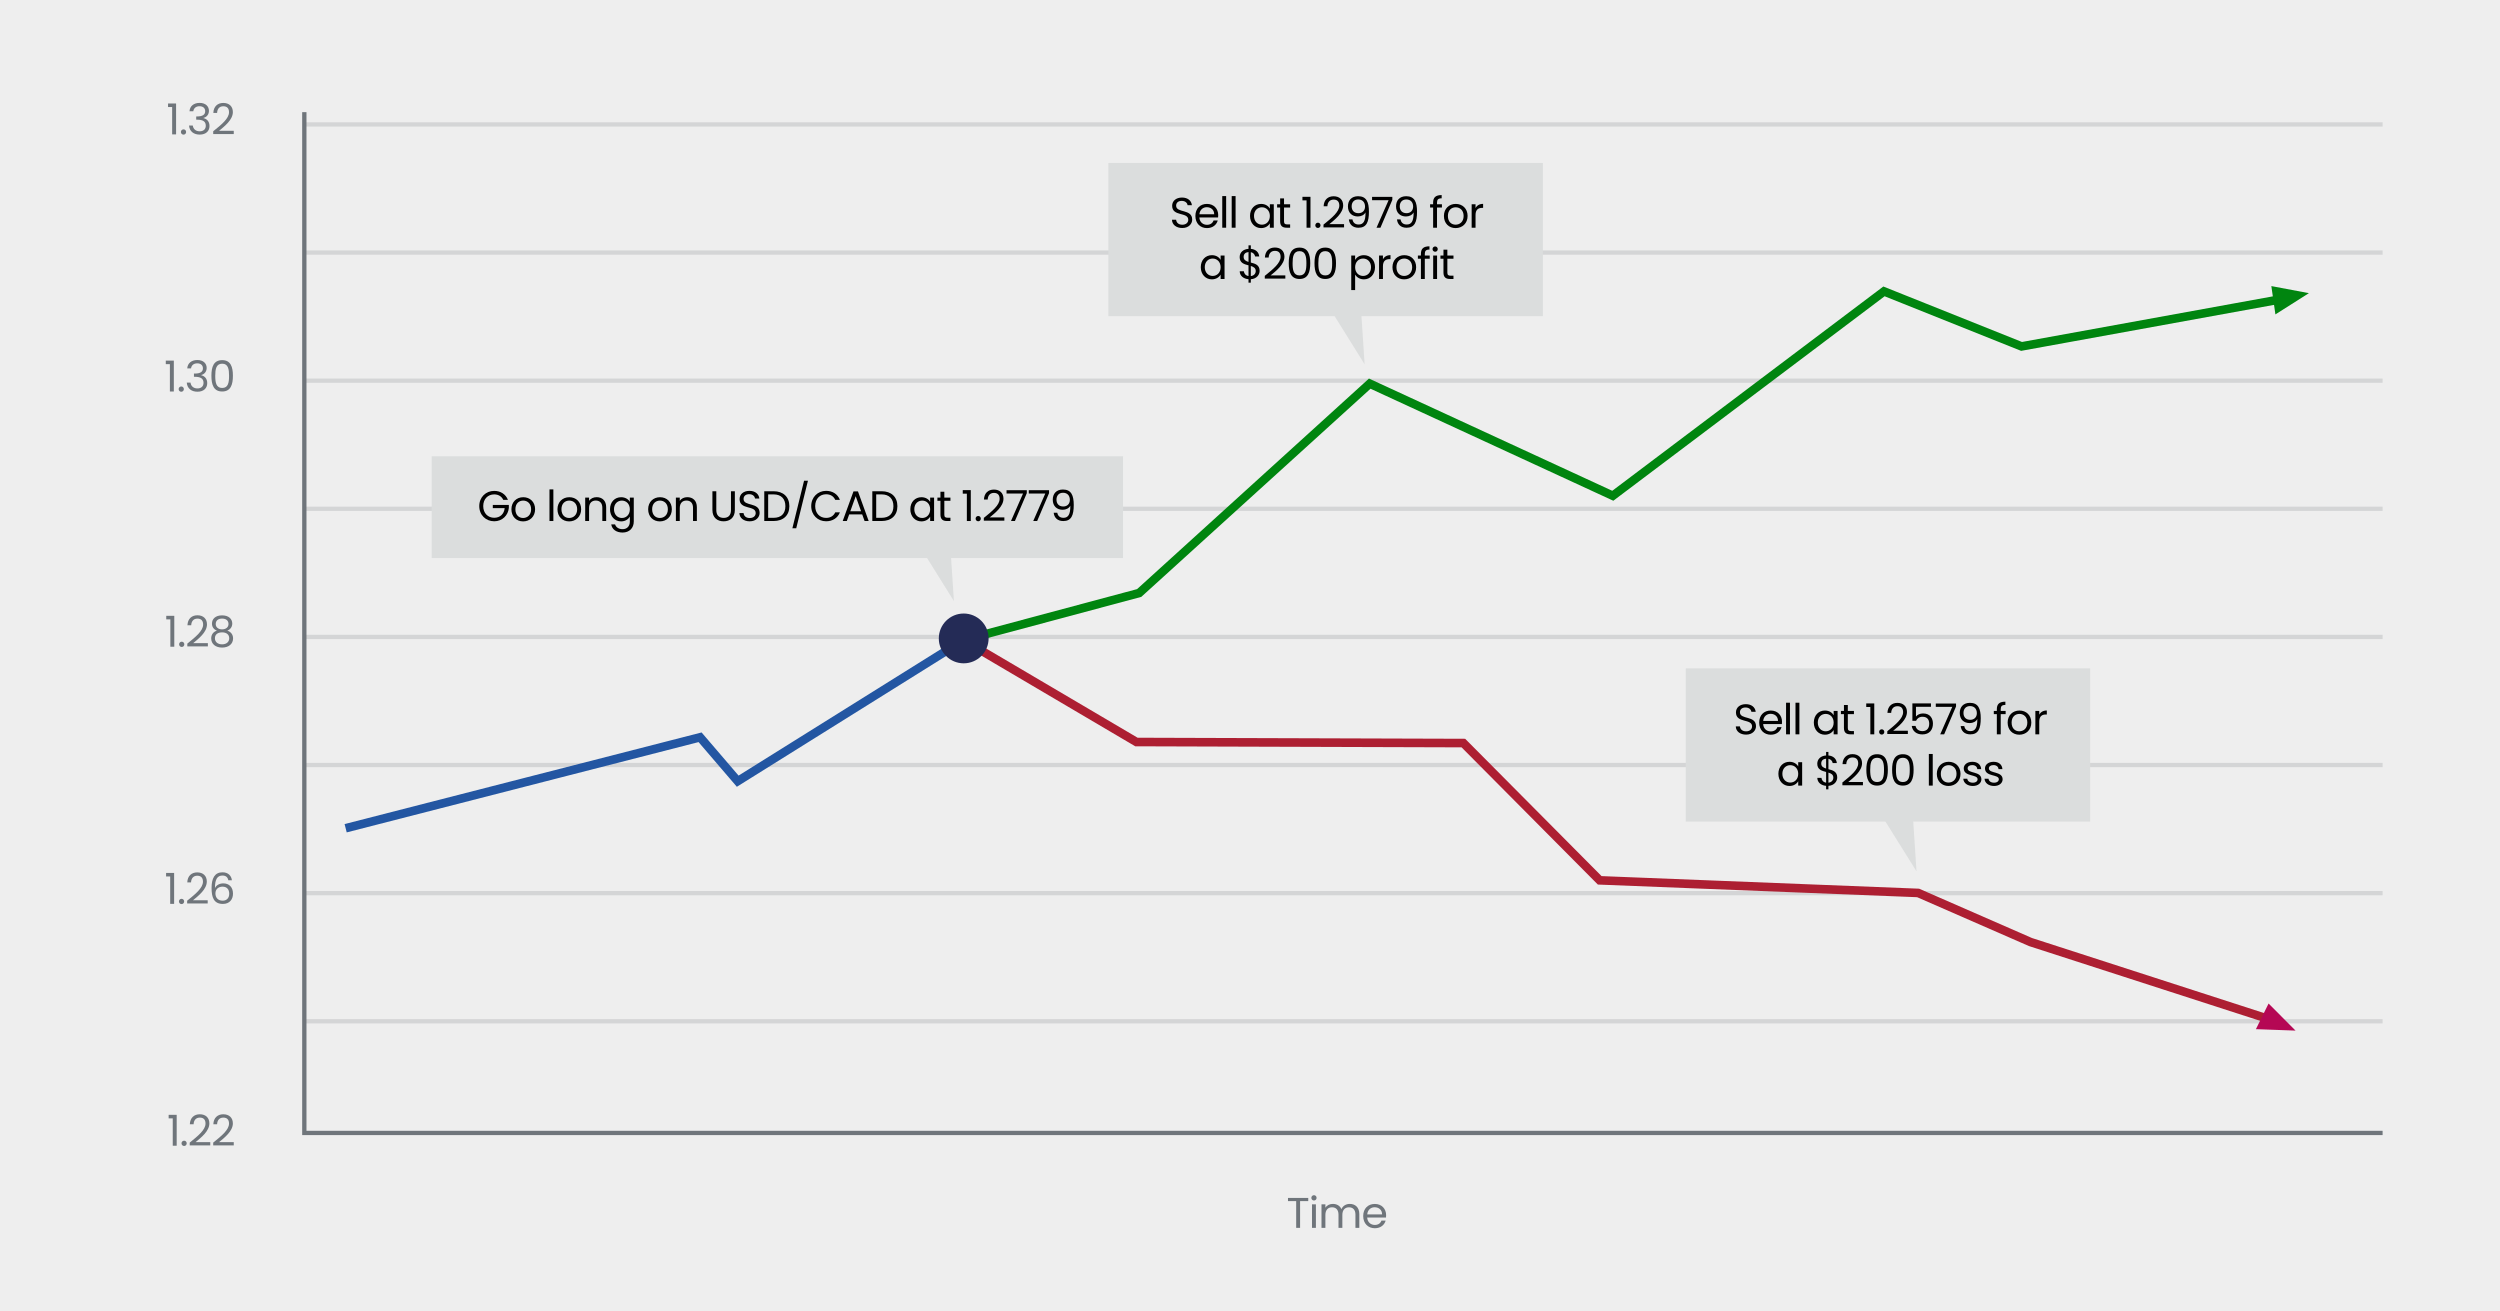 <?xml version="1.0" encoding="utf-8"?>
<!-- Generator: Adobe Illustrator 26.0.0, SVG Export Plug-In . SVG Version: 6.00 Build 0)  -->
<svg version="1.1" id="Live_Text" xmlns="http://www.w3.org/2000/svg" xmlns:xlink="http://www.w3.org/1999/xlink" x="0px" y="0px"
	 viewBox="0 0 582 305.255" style="enable-background:new 0 0 582 305.255;" xml:space="preserve">
<style type="text/css">
	.st0{fill:#EEEEEE;}
	.st1{fill:none;stroke:#6F757B;stroke-miterlimit:10;}
	.st2{opacity:0.2;fill:none;stroke:#6F757B;stroke-miterlimit:10;enable-background:new    ;}
	.st3{fill:#6F757B;}
	.st4{fill:#DBDDDD;}
	.st5{fill:none;stroke:#00850F;stroke-width:2;stroke-miterlimit:10;}
	.st6{fill:none;stroke:#AD1F32;stroke-width:2;stroke-miterlimit:10;}
	.st7{fill:none;stroke:#2356A2;stroke-width:2;stroke-miterlimit:10;}
	.st8{fill:#242B56;}
	.st9{fill:#00850F;}
	.st10{fill:#B50854;}
</style>
<rect y="0" class="st0" width="582" height="305.255"/>
<polyline class="st1" points="70.848,26.107 70.848,263.751 554.67,263.751 "/>
<line class="st2" x1="71.194" y1="237.75" x2="554.67" y2="237.75"/>
<line class="st2" x1="71.194" y1="207.924" x2="554.67" y2="207.924"/>
<line class="st2" x1="71.194" y1="178.098" x2="554.67" y2="178.098"/>
<line class="st2" x1="71.194" y1="148.272" x2="554.67" y2="148.272"/>
<line class="st2" x1="71.194" y1="118.447" x2="554.67" y2="118.447"/>
<line class="st2" x1="71.194" y1="88.621" x2="554.67" y2="88.621"/>
<line class="st2" x1="71.194" y1="58.795" x2="554.67" y2="58.795"/>
<line class="st2" x1="71.194" y1="28.969" x2="554.67" y2="28.969"/>
<g>
	<path class="st3" d="M299.842,278.879h4.718v0.739h-1.899v6.227h-0.909v-6.227h-1.909v-0.739H299.842z"/>
	<path class="st3" d="M305.282,278.859c0-0.35,0.27-0.619,0.619-0.619c0.33,0,0.6,0.27,0.6,0.619s-0.27,0.62-0.6,0.62
		C305.552,279.479,305.282,279.208,305.282,278.859z M305.432,280.369h0.909v5.477h-0.909V280.369z"/>
	<path class="st3" d="M315.547,282.747c0-1.119-0.6-1.688-1.499-1.688c-0.919,0-1.549,0.59-1.549,1.769v3.019H311.6v-3.099
		c0-1.119-0.6-1.688-1.499-1.688c-0.92,0-1.55,0.59-1.55,1.769v3.019h-0.909v-5.477h0.909v0.789c0.36-0.58,1.01-0.89,1.729-0.89
		c0.899,0,1.649,0.4,2.009,1.22c0.32-0.79,1.1-1.22,1.938-1.22c1.25,0,2.22,0.78,2.22,2.349v3.229h-0.9L315.547,282.747
		L315.547,282.747z"/>
	<path class="st3" d="M320.061,285.935c-1.56,0-2.709-1.1-2.709-2.838c0-1.729,1.109-2.819,2.709-2.819
		c1.589,0,2.628,1.12,2.628,2.619c0,0.2-0.01,0.359-0.029,0.55h-4.378c0.07,1.109,0.85,1.719,1.779,1.719
		c0.819,0,1.339-0.42,1.539-1.01h0.979C322.299,285.156,321.419,285.935,320.061,285.935z M318.291,282.707h3.458
		c0.01-1.069-0.789-1.658-1.729-1.658C319.131,281.048,318.391,281.637,318.291,282.707z"/>
</g>
<rect x="258.027" y="37.935" class="st4" width="101.156" height="35.671"/>
<rect x="100.494" y="106.224" class="st4" width="160.95" height="23.689"/>
<polyline class="st5" points="224.312,149.002 265.202,138.049 318.878,89.311 375.458,115.414 438.592,67.835 470.617,80.645 
	531.006,69.665 "/>
<polyline class="st6" points="224.352,149.05 264.56,172.739 340.67,172.985 372.412,204.94 446.54,207.878 472.699,219.309 
	531.1,238.195 "/>
<polyline class="st7" points="80.467,192.813 162.977,171.637 171.739,181.86 224.312,149.002 "/>
<rect x="392.438" y="155.602" class="st4" width="94.156" height="35.671"/>
<circle class="st8" cx="224.349" cy="148.625" r="5.797"/>
<polygon class="st4" points="214.618,127.984 222.071,139.93 221.243,127.301 "/>
<polygon class="st4" points="310.232,72.86 317.685,84.806 316.857,72.177 "/>
<polygon class="st4" points="438.711,190.905 446.164,202.851 445.336,190.223 "/>
<polygon class="st9" points="529.715,73.193 537.51,68.247 528.769,66.601 "/>
<polygon class="st10" points="525.175,239.589 534.4,239.924 528.127,233.619 "/>
<g>
	<path d="M275.234,53.081c-1.393,0-2.378-0.776-2.398-1.92h0.965c0.06,0.577,0.467,1.154,1.433,1.154
		c0.875,0,1.393-0.498,1.393-1.154c0-1.87-3.75-0.676-3.75-3.253c0-1.144,0.925-1.92,2.298-1.92c1.323,0,2.188,0.727,2.298,1.781
		h-0.995c-0.06-0.467-0.498-0.995-1.343-1.004c-0.746-0.02-1.333,0.368-1.333,1.114c0,1.791,3.741,0.676,3.741,3.243
		C277.542,52.106,276.736,53.081,275.234,53.081z"/>
	<path d="M280.982,53.101c-1.552,0-2.696-1.094-2.696-2.825c0-1.721,1.104-2.806,2.696-2.806c1.582,0,2.616,1.114,2.616,2.606
		c0,0.199-0.01,0.358-0.03,0.547h-4.357c0.07,1.104,0.846,1.711,1.771,1.711c0.815,0,1.333-0.418,1.532-1.005h0.975
		C283.211,52.325,282.335,53.101,280.982,53.101z M279.221,49.887h3.442c0.01-1.064-0.786-1.651-1.721-1.651
		C280.057,48.236,279.321,48.823,279.221,49.887z"/>
	<path d="M284.542,45.649h0.905v7.362h-0.905V45.649z"/>
	<path d="M286.739,45.649h0.905v7.362h-0.905V45.649z"/>
	<path d="M293.592,47.47c1.015,0,1.712,0.518,2.03,1.084V47.56h0.915v5.452h-0.915v-1.015c-0.329,0.587-1.035,1.104-2.04,1.104
		c-1.452,0-2.577-1.144-2.577-2.835C291.005,48.564,292.13,47.47,293.592,47.47z M293.771,48.256c-0.994,0-1.84,0.726-1.84,2.01
		c0,1.283,0.846,2.039,1.84,2.039c0.995,0,1.852-0.746,1.852-2.029C295.622,49.012,294.766,48.256,293.771,48.256z"/>
	<path d="M298.017,48.306h-0.706V47.56h0.706v-1.373h0.905v1.373h1.423v0.746h-1.423v3.213c0,0.537,0.199,0.726,0.756,0.726h0.667
		v0.766h-0.815c-0.965,0-1.513-0.398-1.513-1.492V48.306z"/>
	<path d="M304.163,46.644h-0.955v-0.826h1.87v7.193h-0.915V46.644z"/>
	<path d="M306.819,53.071c-0.349,0-0.617-0.269-0.617-0.617s0.269-0.617,0.617-0.617c0.328,0,0.597,0.269,0.597,0.617
		S307.147,53.071,306.819,53.071z"/>
	<path d="M308.111,52.285c1.89-1.522,3.681-2.955,3.681-4.427c0-0.796-0.349-1.393-1.323-1.393c-0.936,0-1.413,0.647-1.452,1.552
		h-0.876c0.06-1.532,1.024-2.328,2.318-2.328c1.353,0,2.229,0.796,2.229,2.129c0,1.791-1.931,3.313-3.214,4.358h3.423v0.756h-4.785
		V52.285z"/>
	<path d="M314.854,51.081c0.129,0.746,0.606,1.184,1.442,1.184c1.055,0,1.621-0.716,1.592-2.826
		c-0.289,0.607-1.005,0.955-1.781,0.955c-1.323,0-2.308-0.826-2.308-2.348c0-1.373,0.815-2.368,2.367-2.368
		c1.95,0,2.518,1.373,2.518,3.601c0,2.398-0.548,3.741-2.438,3.741c-1.433,0-2.129-0.885-2.229-1.94H314.854z M317.779,48.097
		c0-0.975-0.558-1.662-1.592-1.662c-0.936,0-1.522,0.637-1.522,1.592c0,0.925,0.518,1.602,1.592,1.602
		C317.122,49.629,317.779,49.062,317.779,48.097z"/>
	<path d="M324.135,45.838v0.686l-2.766,6.487h-0.915l2.806-6.397h-3.841v-0.776H324.135z"/>
	<path d="M326.053,51.081c0.129,0.746,0.606,1.184,1.442,1.184c1.055,0,1.621-0.716,1.592-2.826
		c-0.289,0.607-1.005,0.955-1.781,0.955c-1.323,0-2.308-0.826-2.308-2.348c0-1.373,0.815-2.368,2.367-2.368
		c1.95,0,2.518,1.373,2.518,3.601c0,2.398-0.548,3.741-2.438,3.741c-1.433,0-2.129-0.885-2.229-1.94H326.053z M328.978,48.097
		c0-0.975-0.558-1.662-1.592-1.662c-0.936,0-1.522,0.637-1.522,1.592c0,0.925,0.518,1.602,1.592,1.602
		C328.32,49.629,328.978,49.062,328.978,48.097z"/>
	<path d="M333.631,48.306h-0.707V47.56h0.707v-0.388c0-1.214,0.597-1.761,1.989-1.761v0.756c-0.815,0-1.084,0.298-1.084,1.005v0.388
		h1.144v0.746h-1.144v4.706h-0.905V48.306z"/>
	<path d="M338.861,53.101c-1.542,0-2.716-1.094-2.716-2.825c0-1.721,1.214-2.806,2.756-2.806c1.552,0,2.756,1.084,2.756,2.806
		C341.657,52.006,340.414,53.101,338.861,53.101z M338.861,52.305c0.945,0,1.871-0.646,1.871-2.029c0-1.373-0.906-2.02-1.841-2.02
		c-0.955,0-1.821,0.646-1.821,2.02C337.07,51.658,337.916,52.305,338.861,52.305z"/>
	<path d="M343.506,53.011h-0.905V47.56h0.905v0.885c0.309-0.607,0.896-0.985,1.762-0.985v0.935h-0.239
		c-0.865,0-1.522,0.388-1.522,1.651V53.011z"/>
	<path d="M282.131,59.404c1.015,0,1.711,0.518,2.029,1.084v-0.995h0.916v5.452h-0.916v-1.015c-0.328,0.587-1.035,1.104-2.04,1.104
		c-1.453,0-2.577-1.144-2.577-2.835C279.544,60.498,280.668,59.404,282.131,59.404z M282.31,60.19c-0.995,0-1.84,0.726-1.84,2.009
		c0,1.284,0.846,2.04,1.84,2.04c0.995,0,1.851-0.746,1.851-2.029C284.16,60.946,283.305,60.19,282.31,60.19z"/>
	<path d="M290.653,65.005c-1.194-0.109-2.029-0.806-2.049-1.86h0.965c0.05,0.518,0.378,1.005,1.084,1.114v-2.487
		c-0.995-0.258-2.06-0.547-2.06-1.92c0-1.074,0.816-1.84,2.06-1.92v-0.826h0.537v0.826c1.134,0.099,1.86,0.766,1.96,1.771h-0.965
		c-0.06-0.428-0.388-0.875-0.995-1.005v2.428c0.985,0.249,2.05,0.537,2.05,1.92c0,0.925-0.697,1.871-2.05,1.96v0.806h-0.537V65.005z
		 M290.653,60.976v-2.298c-0.667,0.06-1.134,0.418-1.134,1.124C289.519,60.508,290.017,60.777,290.653,60.976z M291.19,61.921v2.348
		c0.736-0.079,1.145-0.577,1.145-1.174C292.335,62.389,291.827,62.11,291.19,61.921z"/>
	<path d="M294.44,64.219c1.891-1.522,3.682-2.955,3.682-4.427c0-0.796-0.349-1.393-1.323-1.393c-0.936,0-1.413,0.647-1.452,1.552
		h-0.876c0.06-1.532,1.024-2.328,2.318-2.328c1.353,0,2.229,0.796,2.229,2.129c0,1.791-1.931,3.313-3.214,4.357h3.423v0.756h-4.786
		V64.219z"/>
	<path d="M302.528,57.643c1.979,0,2.497,1.572,2.497,3.631c0,2.089-0.518,3.671-2.497,3.671c-1.99,0-2.507-1.582-2.507-3.671
		C300.021,59.215,300.538,57.643,302.528,57.643z M302.528,58.469c-1.423,0-1.612,1.313-1.612,2.806
		c0,1.552,0.189,2.845,1.612,2.845c1.413,0,1.602-1.293,1.602-2.845C304.13,59.782,303.941,58.469,302.528,58.469z"/>
	<path d="M308.524,57.643c1.979,0,2.497,1.572,2.497,3.631c0,2.089-0.518,3.671-2.497,3.671c-1.99,0-2.507-1.582-2.507-3.671
		C306.018,59.215,306.534,57.643,308.524,57.643z M308.524,58.469c-1.423,0-1.612,1.313-1.612,2.806
		c0,1.552,0.189,2.845,1.612,2.845c1.413,0,1.602-1.293,1.602-2.845C310.126,59.782,309.938,58.469,308.524,58.469z"/>
	<path d="M317.515,59.404c1.462,0,2.587,1.094,2.587,2.795c0,1.691-1.125,2.835-2.587,2.835c-0.995,0-1.701-0.537-2.04-1.094v3.592
		h-0.905v-8.039h0.905v1.005C315.804,59.921,316.52,59.404,317.515,59.404z M317.325,60.19c-0.984,0-1.851,0.756-1.851,2.02
		c0,1.283,0.866,2.029,1.851,2.029c1.005,0,1.851-0.756,1.851-2.04C319.176,60.916,318.33,60.19,317.325,60.19z"/>
	<path d="M321.949,64.945h-0.906v-5.452h0.906v0.886c0.308-0.607,0.895-0.985,1.761-0.985v0.935h-0.239
		c-0.865,0-1.521,0.388-1.521,1.651V64.945z"/>
	<path d="M326.882,65.035c-1.542,0-2.716-1.094-2.716-2.825c0-1.721,1.214-2.806,2.756-2.806c1.552,0,2.756,1.084,2.756,2.806
		C329.678,63.94,328.434,65.035,326.882,65.035z M326.882,64.239c0.945,0,1.87-0.646,1.87-2.029c0-1.373-0.905-2.02-1.84-2.02
		c-0.955,0-1.82,0.646-1.82,2.02C325.092,63.592,325.937,64.239,326.882,64.239z"/>
	<path d="M330.79,60.24h-0.707v-0.747h0.707v-0.388c0-1.214,0.597-1.761,1.989-1.761v0.756c-0.815,0-1.084,0.298-1.084,1.005v0.388
		h1.144v0.747h-1.144v4.706h-0.905V60.24z"/>
	<path d="M333.494,57.991c0-0.348,0.269-0.617,0.616-0.617c0.328,0,0.597,0.269,0.597,0.617s-0.269,0.617-0.597,0.617
		C333.763,58.608,333.494,58.339,333.494,57.991z M333.643,59.493h0.906v5.452h-0.906V59.493z"/>
	<path d="M336.04,60.24h-0.706v-0.747h0.706v-1.373h0.905v1.373h1.423v0.747h-1.423v3.213c0,0.537,0.199,0.726,0.756,0.726h0.667
		v0.766h-0.815c-0.965,0-1.513-0.398-1.513-1.492V60.24z"/>
</g>
<g>
	<path class="st3" d="M39.55,84.775h-0.955V83.95h1.871v7.193H39.55V84.775z"/>
	<path class="st3" d="M42.205,91.202c-0.349,0-0.617-0.269-0.617-0.617s0.269-0.617,0.617-0.617c0.328,0,0.597,0.269,0.597,0.617
		S42.533,91.202,42.205,91.202z"/>
	<path class="st3" d="M45.945,83.811c1.402,0,2.169,0.815,2.169,1.85c0,0.826-0.518,1.473-1.273,1.642v0.05
		c0.835,0.199,1.402,0.816,1.402,1.851c0,1.114-0.776,1.99-2.278,1.99c-1.363,0-2.378-0.726-2.487-2.119h0.876
		c0.089,0.766,0.646,1.353,1.602,1.353c0.965,0,1.423-0.567,1.423-1.303c0-1.015-0.707-1.403-2-1.403h-0.229v-0.756h0.238
		c1.204-0.01,1.851-0.378,1.851-1.214c0-0.687-0.458-1.164-1.323-1.164c-0.846,0-1.353,0.478-1.442,1.174h-0.886
		C43.677,84.527,44.612,83.811,45.945,83.811z"/>
	<path class="st3" d="M51.723,83.84c1.979,0,2.497,1.572,2.497,3.631c0,2.089-0.518,3.671-2.497,3.671
		c-1.99,0-2.507-1.582-2.507-3.671C49.216,85.412,49.732,83.84,51.723,83.84z M51.723,84.666c-1.423,0-1.612,1.313-1.612,2.806
		c0,1.552,0.189,2.845,1.612,2.845c1.413,0,1.602-1.293,1.602-2.845C53.324,85.979,53.136,84.666,51.723,84.666z"/>
</g>
<g>
	<path class="st3" d="M39.659,144.189h-0.955v-0.826h1.871v7.193h-0.916V144.189z"/>
	<path class="st3" d="M42.314,150.616c-0.349,0-0.617-0.269-0.617-0.617s0.269-0.617,0.617-0.617c0.328,0,0.597,0.269,0.597,0.617
		S42.643,150.616,42.314,150.616z"/>
	<path class="st3" d="M43.607,149.831c1.89-1.522,3.681-2.955,3.681-4.427c0-0.796-0.349-1.393-1.323-1.393
		c-0.936,0-1.413,0.647-1.452,1.552h-0.876c0.06-1.532,1.024-2.328,2.318-2.328c1.353,0,2.229,0.796,2.229,2.129
		c0,1.791-1.931,3.313-3.214,4.358h3.423v0.756h-4.785V149.831z"/>
	<path class="st3" d="M49.346,145.165c0-1.055,0.796-1.91,2.357-1.91s2.368,0.865,2.368,1.91c0,0.776-0.448,1.373-1.154,1.651
		c0.815,0.249,1.343,0.905,1.343,1.801c0,1.303-1.034,2.139-2.557,2.139c-1.512,0-2.537-0.835-2.537-2.139
		c0-0.905,0.527-1.562,1.333-1.801C49.763,146.527,49.346,145.97,49.346,145.165z M50.032,148.587c0,0.846,0.646,1.413,1.671,1.413
		s1.661-0.577,1.661-1.413c0-0.925-0.716-1.373-1.661-1.373C50.778,147.214,50.032,147.632,50.032,148.587z M53.195,145.274
		c0-0.826-0.587-1.264-1.492-1.264c-0.886,0-1.482,0.428-1.482,1.273c0,0.746,0.607,1.234,1.482,1.234
		C52.589,146.518,53.195,146.02,53.195,145.274z"/>
</g>
<g>
	<path class="st3" d="M39.62,204.047h-0.955v-0.826h1.871v7.193H39.62V204.047z"/>
	<path class="st3" d="M42.274,210.474c-0.349,0-0.617-0.269-0.617-0.617c0-0.348,0.269-0.616,0.617-0.616
		c0.328,0,0.597,0.269,0.597,0.616C42.871,210.205,42.603,210.474,42.274,210.474z"/>
	<path class="st3" d="M43.567,209.688c1.89-1.522,3.681-2.955,3.681-4.427c0-0.796-0.349-1.394-1.323-1.394
		c-0.936,0-1.413,0.647-1.452,1.553h-0.876c0.06-1.532,1.024-2.328,2.318-2.328c1.353,0,2.229,0.796,2.229,2.129
		c0,1.791-1.931,3.312-3.214,4.357h3.423v0.756h-4.785V209.688z"/>
	<path class="st3" d="M53.155,204.932c-0.139-0.696-0.547-1.104-1.363-1.104c-1.144,0-1.761,0.785-1.75,2.925
		c0.308-0.707,1.094-1.104,1.949-1.104c1.344,0,2.249,0.886,2.249,2.397c0,1.313-0.776,2.388-2.349,2.388
		c-2.129,0-2.636-1.532-2.636-3.711c0-2.258,0.726-3.651,2.547-3.651c1.373,0,2.069,0.855,2.188,1.86H53.155z M50.151,207.977
		c0,0.955,0.557,1.701,1.69,1.701c0.936,0,1.522-0.627,1.522-1.602c0-1.015-0.527-1.662-1.562-1.662
		C50.977,206.414,50.151,206.902,50.151,207.977z"/>
</g>
<g>
	<path class="st3" d="M40.216,260.357h-0.955v-0.826h1.871v7.193h-0.916V260.357z"/>
	<path class="st3" d="M42.871,266.784c-0.349,0-0.617-0.269-0.617-0.617c0-0.348,0.269-0.616,0.617-0.616
		c0.328,0,0.597,0.269,0.597,0.616C43.468,266.516,43.199,266.784,42.871,266.784z"/>
	<path class="st3" d="M44.164,265.998c1.89-1.522,3.681-2.955,3.681-4.427c0-0.796-0.349-1.394-1.323-1.394
		c-0.936,0-1.413,0.647-1.452,1.553h-0.876c0.06-1.532,1.024-2.328,2.318-2.328c1.353,0,2.229,0.796,2.229,2.129
		c0,1.791-1.931,3.312-3.214,4.357h3.423v0.756h-4.785V265.998z"/>
	<path class="st3" d="M49.634,265.998c1.89-1.522,3.681-2.955,3.681-4.427c0-0.796-0.349-1.394-1.323-1.394
		c-0.936,0-1.413,0.647-1.452,1.553h-0.876c0.06-1.532,1.024-2.328,2.318-2.328c1.353,0,2.229,0.796,2.229,2.129
		c0,1.791-1.931,3.312-3.214,4.357h3.423v0.756h-4.785V265.998z"/>
</g>
<g>
	<path class="st3" d="M40.077,24.918h-0.955v-0.826h1.87v7.193h-0.915V24.918z"/>
	<path class="st3" d="M42.732,31.345c-0.349,0-0.617-0.269-0.617-0.617s0.269-0.617,0.617-0.617c0.328,0,0.597,0.269,0.597,0.617
		S43.061,31.345,42.732,31.345z"/>
	<path class="st3" d="M46.473,23.953c1.402,0,2.169,0.815,2.169,1.85c0,0.826-0.518,1.473-1.273,1.642v0.05
		c0.835,0.199,1.402,0.816,1.402,1.851c0,1.114-0.776,1.99-2.278,1.99c-1.363,0-2.378-0.726-2.487-2.119h0.876
		c0.089,0.766,0.646,1.353,1.602,1.353c0.965,0,1.423-0.567,1.423-1.303c0-1.015-0.707-1.403-2-1.403h-0.229v-0.756h0.238
		c1.204-0.01,1.851-0.378,1.851-1.214c0-0.687-0.458-1.164-1.323-1.164c-0.846,0-1.353,0.478-1.442,1.174h-0.886
		C44.204,24.669,45.14,23.953,46.473,23.953z"/>
	<path class="st3" d="M49.634,30.559c1.89-1.522,3.681-2.955,3.681-4.427c0-0.796-0.349-1.393-1.323-1.393
		c-0.936,0-1.413,0.647-1.452,1.552h-0.876c0.06-1.532,1.024-2.328,2.318-2.328c1.353,0,2.229,0.796,2.229,2.129
		c0,1.791-1.931,3.313-3.214,4.358h3.423v0.756h-4.785V30.559z"/>
</g>
<g>
	<path d="M118.246,116.368h-1.084c-0.378-0.806-1.134-1.273-2.109-1.273c-1.462,0-2.557,1.055-2.557,2.726
		c0,1.662,1.094,2.716,2.557,2.716c1.363,0,2.298-0.875,2.438-2.248h-2.766v-0.736h3.731v0.696
		c-0.159,1.721-1.522,3.104-3.403,3.104c-1.95,0-3.482-1.453-3.482-3.532s1.532-3.542,3.482-3.542
		C116.514,114.279,117.728,115.035,118.246,116.368z"/>
	<path d="M121.775,121.382c-1.542,0-2.716-1.094-2.716-2.825c0-1.721,1.214-2.806,2.756-2.806c1.552,0,2.756,1.084,2.756,2.806
		C124.57,120.288,123.327,121.382,121.775,121.382z M121.775,120.586c0.945,0,1.87-0.646,1.87-2.029c0-1.373-0.905-2.02-1.84-2.02
		c-0.955,0-1.821,0.646-1.821,2.02C119.984,119.94,120.83,120.586,121.775,120.586z"/>
	<path d="M127.919,113.931h0.905v7.362h-0.905V113.931z"/>
	<path d="M132.495,121.382c-1.542,0-2.716-1.094-2.716-2.825c0-1.721,1.214-2.806,2.756-2.806c1.552,0,2.756,1.084,2.756,2.806
		C135.291,120.288,134.047,121.382,132.495,121.382z M132.495,120.586c0.945,0,1.871-0.646,1.871-2.029
		c0-1.373-0.905-2.02-1.84-2.02c-0.955,0-1.821,0.646-1.821,2.02C130.704,119.94,131.55,120.586,132.495,120.586z"/>
	<path d="M140.223,118.209c0-1.114-0.607-1.682-1.522-1.682c-0.925,0-1.562,0.577-1.562,1.751v3.015h-0.905v-5.452h0.905v0.776
		c0.358-0.567,1.015-0.875,1.751-0.875c1.264,0,2.229,0.776,2.229,2.338v3.213h-0.896V118.209z"/>
	<path d="M144.598,115.751c0.995,0,1.711,0.498,2.029,1.084v-0.995h0.916v5.571c0,1.502-1.005,2.566-2.607,2.566
		c-1.433,0-2.457-0.726-2.636-1.89h0.896c0.199,0.657,0.846,1.104,1.741,1.104c0.965,0,1.691-0.617,1.691-1.781v-1.145
		c-0.328,0.587-1.035,1.114-2.029,1.114c-1.463,0-2.587-1.144-2.587-2.835C142.011,116.846,143.135,115.751,144.598,115.751z
		 M144.777,116.538c-0.995,0-1.84,0.726-1.84,2.01c0,1.283,0.846,2.039,1.84,2.039c0.995,0,1.851-0.746,1.851-2.029
		C146.627,117.293,145.772,116.538,144.777,116.538z"/>
	<path d="M153.608,121.382c-1.542,0-2.716-1.094-2.716-2.825c0-1.721,1.214-2.806,2.756-2.806c1.552,0,2.756,1.084,2.756,2.806
		C156.403,120.288,155.16,121.382,153.608,121.382z M153.608,120.586c0.945,0,1.87-0.646,1.87-2.029c0-1.373-0.905-2.02-1.84-2.02
		c-0.955,0-1.821,0.646-1.821,2.02C151.817,119.94,152.663,120.586,153.608,120.586z"/>
	<path d="M161.335,118.209c0-1.114-0.607-1.682-1.522-1.682c-0.925,0-1.562,0.577-1.562,1.751v3.015h-0.905v-5.452h0.905v0.776
		c0.358-0.567,1.015-0.875,1.751-0.875c1.264,0,2.229,0.776,2.229,2.338v3.213h-0.896V118.209z"/>
	<path d="M165.85,114.359h0.906v4.387c0,1.273,0.687,1.821,1.711,1.821s1.701-0.547,1.701-1.821v-4.387h0.905v4.377
		c0,1.8-1.184,2.626-2.616,2.626s-2.607-0.826-2.607-2.626V114.359z"/>
	<path d="M174.533,121.363c-1.393,0-2.378-0.776-2.397-1.92h0.965c0.06,0.577,0.468,1.154,1.433,1.154
		c0.875,0,1.393-0.498,1.393-1.154c0-1.87-3.751-0.676-3.751-3.253c0-1.144,0.926-1.92,2.299-1.92c1.323,0,2.188,0.727,2.298,1.781
		h-0.995c-0.06-0.467-0.497-0.995-1.343-1.004c-0.746-0.02-1.333,0.368-1.333,1.114c0,1.791,3.74,0.676,3.74,3.243
		C176.84,120.388,176.035,121.363,174.533,121.363z"/>
	<path d="M183.763,117.841c0,2.149-1.403,3.452-3.682,3.452h-2.159v-6.934h2.159C182.36,114.359,183.763,115.692,183.763,117.841z
		 M180.082,120.547c1.811,0,2.756-1.015,2.756-2.706s-0.945-2.746-2.756-2.746h-1.254v5.452H180.082z"/>
	<path d="M187.183,111.921h0.905l-2.726,11.063h-0.896L187.183,111.921z"/>
	<path d="M192.314,114.269c1.503,0,2.696,0.756,3.214,2.099h-1.085c-0.378-0.835-1.114-1.303-2.129-1.303
		c-1.452,0-2.537,1.055-2.537,2.756c0,1.691,1.085,2.746,2.537,2.746c1.015,0,1.751-0.468,2.129-1.293h1.085
		c-0.518,1.333-1.711,2.079-3.214,2.079c-1.939,0-3.462-1.453-3.462-3.532S190.375,114.269,192.314,114.269z"/>
	<path d="M200.718,119.751h-3.024l-0.558,1.542h-0.955l2.507-6.895h1.045l2.497,6.895h-0.955L200.718,119.751z M199.206,115.513
		l-1.253,3.502h2.507L199.206,115.513z"/>
	<path d="M208.914,117.841c0,2.149-1.402,3.452-3.681,3.452h-2.159v-6.934h2.159C207.511,114.359,208.914,115.692,208.914,117.841z
		 M205.233,120.547c1.811,0,2.756-1.015,2.756-2.706s-0.945-2.746-2.756-2.746h-1.253v5.452H205.233z"/>
	<path d="M214.512,115.751c1.015,0,1.711,0.518,2.029,1.084v-0.995h0.915v5.452h-0.915v-1.015c-0.328,0.587-1.034,1.104-2.039,1.104
		c-1.453,0-2.577-1.144-2.577-2.835C211.925,116.846,213.049,115.751,214.512,115.751z M214.691,116.538
		c-0.995,0-1.84,0.726-1.84,2.01c0,1.283,0.845,2.039,1.84,2.039s1.851-0.746,1.851-2.029
		C216.542,117.293,215.686,116.538,214.691,116.538z"/>
	<path d="M218.936,116.587h-0.706v-0.746h0.706v-1.373h0.905v1.373h1.423v0.746h-1.423v3.213c0,0.537,0.199,0.726,0.756,0.726h0.667
		v0.766h-0.815c-0.965,0-1.513-0.398-1.513-1.492V116.587z"/>
	<path d="M225.083,114.926h-0.955V114.1h1.87v7.193h-0.915V114.926z"/>
	<path d="M227.738,121.353c-0.349,0-0.617-0.269-0.617-0.617s0.269-0.617,0.617-0.617c0.328,0,0.597,0.269,0.597,0.617
		S228.066,121.353,227.738,121.353z"/>
	<path d="M229.031,120.567c1.89-1.522,3.681-2.955,3.681-4.427c0-0.796-0.349-1.393-1.323-1.393c-0.936,0-1.413,0.647-1.452,1.552
		h-0.876c0.06-1.532,1.024-2.328,2.318-2.328c1.353,0,2.229,0.796,2.229,2.129c0,1.791-1.931,3.313-3.214,4.358h3.423v0.756h-4.785
		V120.567z"/>
	<path d="M239.037,114.12v0.686l-2.766,6.487h-0.915l2.806-6.397h-3.841v-0.776H239.037z"/>
	<path d="M244.217,114.12v0.686l-2.766,6.487h-0.915l2.806-6.397h-3.841v-0.776H244.217z"/>
	<path d="M246.136,119.363c0.129,0.746,0.606,1.184,1.442,1.184c1.055,0,1.621-0.716,1.592-2.826
		c-0.289,0.607-1.005,0.955-1.781,0.955c-1.323,0-2.308-0.826-2.308-2.348c0-1.373,0.815-2.368,2.367-2.368
		c1.95,0,2.518,1.373,2.518,3.601c0,2.398-0.548,3.741-2.438,3.741c-1.433,0-2.129-0.885-2.229-1.94H246.136z M249.061,116.378
		c0-0.975-0.558-1.662-1.592-1.662c-0.936,0-1.522,0.637-1.522,1.592c0,0.925,0.518,1.602,1.592,1.602
		C248.404,117.911,249.061,117.343,249.061,116.378z"/>
</g>
<g>
	<path d="M406.487,171.022c-1.394,0-2.378-0.776-2.398-1.921h0.966c0.06,0.577,0.467,1.154,1.433,1.154
		c0.875,0,1.393-0.497,1.393-1.154c0-1.87-3.751-0.676-3.751-3.253c0-1.144,0.926-1.92,2.299-1.92c1.322,0,2.188,0.727,2.298,1.78
		h-0.995c-0.06-0.467-0.497-0.994-1.343-1.004c-0.746-0.021-1.333,0.367-1.333,1.114c0,1.79,3.74,0.676,3.74,3.243
		C408.795,170.047,407.989,171.022,406.487,171.022z"/>
	<path d="M412.235,171.042c-1.553,0-2.696-1.095-2.696-2.825c0-1.722,1.104-2.806,2.696-2.806c1.581,0,2.616,1.114,2.616,2.606
		c0,0.199-0.01,0.358-0.03,0.547h-4.357c0.07,1.104,0.846,1.712,1.771,1.712c0.815,0,1.333-0.418,1.532-1.005h0.975
		C414.464,170.266,413.588,171.042,412.235,171.042z M410.474,167.828h3.442c0.011-1.064-0.785-1.651-1.721-1.651
		C411.31,166.177,410.573,166.764,410.474,167.828z"/>
	<path d="M415.795,163.591h0.905v7.361h-0.905V163.591z"/>
	<path d="M417.992,163.591h0.905v7.361h-0.905V163.591z"/>
	<path d="M424.845,165.411c1.015,0,1.712,0.518,2.03,1.084v-0.994h0.915v5.451h-0.915v-1.015c-0.329,0.587-1.035,1.104-2.04,1.104
		c-1.452,0-2.577-1.145-2.577-2.835C422.258,166.505,423.383,165.411,424.845,165.411z M425.023,166.197
		c-0.994,0-1.84,0.726-1.84,2.01c0,1.283,0.846,2.039,1.84,2.039c0.995,0,1.852-0.746,1.852-2.029
		C426.875,166.953,426.019,166.197,425.023,166.197z"/>
	<path d="M429.27,166.247h-0.706v-0.746h0.706v-1.373h0.905v1.373h1.423v0.746h-1.423v3.213c0,0.537,0.199,0.727,0.756,0.727h0.667
		v0.766h-0.815c-0.965,0-1.513-0.397-1.513-1.492V166.247z"/>
	<path d="M435.416,164.585h-0.955v-0.825h1.87v7.192h-0.915V164.585z"/>
	<path d="M438.072,171.012c-0.349,0-0.617-0.269-0.617-0.616c0-0.349,0.269-0.617,0.617-0.617c0.328,0,0.597,0.269,0.597,0.617
		C438.669,170.743,438.4,171.012,438.072,171.012z"/>
	<path d="M439.364,170.227c1.89-1.522,3.681-2.955,3.681-4.428c0-0.796-0.349-1.393-1.323-1.393c-0.936,0-1.413,0.646-1.452,1.552
		h-0.876c0.06-1.532,1.024-2.328,2.318-2.328c1.353,0,2.229,0.796,2.229,2.129c0,1.791-1.931,3.313-3.214,4.358h3.423v0.756h-4.785
		V170.227z"/>
	<path d="M449.529,163.75v0.796h-3.492v2.268c0.299-0.407,0.936-0.726,1.642-0.726c1.751,0,2.309,1.263,2.309,2.377
		c0,1.394-0.776,2.508-2.458,2.508c-1.433,0-2.298-0.807-2.477-1.97h0.885c0.17,0.756,0.757,1.203,1.603,1.203
		c1.094,0,1.581-0.736,1.581-1.721c0-1.025-0.527-1.622-1.571-1.622c-0.727,0-1.254,0.378-1.492,0.945h-0.855v-4.059H449.529z"/>
	<path d="M455.367,163.779v0.687l-2.766,6.486h-0.915l2.806-6.396h-3.841v-0.776H455.367z"/>
	<path d="M457.285,169.022c0.129,0.746,0.606,1.184,1.442,1.184c1.055,0,1.621-0.716,1.592-2.825
		c-0.289,0.606-1.005,0.955-1.781,0.955c-1.323,0-2.308-0.826-2.308-2.348c0-1.373,0.815-2.368,2.367-2.368
		c1.95,0,2.518,1.373,2.518,3.602c0,2.397-0.548,3.74-2.438,3.74c-1.433,0-2.129-0.885-2.229-1.939H457.285z M460.21,166.038
		c0-0.976-0.558-1.662-1.592-1.662c-0.936,0-1.522,0.637-1.522,1.592c0,0.926,0.518,1.603,1.592,1.603
		C459.553,167.57,460.21,167.003,460.21,166.038z"/>
	<path d="M464.863,166.247h-0.707v-0.746h0.707v-0.389c0-1.214,0.597-1.761,1.989-1.761v0.756c-0.815,0-1.084,0.299-1.084,1.005
		v0.389h1.144v0.746h-1.144v4.705h-0.905V166.247z"/>
	<path d="M470.094,171.042c-1.542,0-2.716-1.095-2.716-2.825c0-1.722,1.214-2.806,2.756-2.806c1.552,0,2.756,1.084,2.756,2.806
		C472.89,169.947,471.646,171.042,470.094,171.042z M470.094,170.246c0.945,0,1.87-0.646,1.87-2.029c0-1.373-0.905-2.02-1.84-2.02
		c-0.955,0-1.82,0.646-1.82,2.02C468.304,169.6,469.148,170.246,470.094,170.246z"/>
	<path d="M474.739,170.952h-0.906v-5.451h0.906v0.885c0.308-0.606,0.895-0.984,1.761-0.984v0.935h-0.239
		c-0.865,0-1.521,0.389-1.521,1.651V170.952z"/>
	<path d="M416.596,177.345c1.015,0,1.711,0.518,2.029,1.085v-0.995h0.916v5.452h-0.916v-1.015c-0.328,0.587-1.034,1.104-2.039,1.104
		c-1.452,0-2.577-1.144-2.577-2.835C414.009,178.439,415.134,177.345,416.596,177.345z M416.774,178.131
		c-0.994,0-1.84,0.727-1.84,2.01s0.846,2.039,1.84,2.039c0.995,0,1.851-0.746,1.851-2.029
		C418.625,178.887,417.77,178.131,416.774,178.131z"/>
	<path d="M425.118,182.946c-1.193-0.109-2.029-0.806-2.049-1.86h0.965c0.05,0.518,0.378,1.005,1.084,1.114v-2.487
		c-0.994-0.259-2.059-0.547-2.059-1.92c0-1.074,0.815-1.841,2.059-1.92v-0.826h0.537v0.826c1.135,0.099,1.861,0.766,1.961,1.771
		h-0.966c-0.06-0.428-0.388-0.876-0.995-1.005v2.428c0.985,0.248,2.05,0.537,2.05,1.92c0,0.925-0.696,1.87-2.05,1.96v0.806h-0.537
		V182.946z M425.118,178.917v-2.298c-0.666,0.06-1.134,0.418-1.134,1.124S424.481,178.718,425.118,178.917z M425.655,179.862v2.348
		c0.737-0.079,1.145-0.577,1.145-1.174C426.8,180.33,426.293,180.051,425.655,179.862z"/>
	<path d="M428.907,182.16c1.89-1.522,3.681-2.955,3.681-4.427c0-0.796-0.349-1.394-1.323-1.394c-0.936,0-1.413,0.647-1.452,1.553
		h-0.876c0.06-1.532,1.024-2.328,2.318-2.328c1.353,0,2.229,0.796,2.229,2.129c0,1.791-1.931,3.312-3.214,4.357h3.423v0.756h-4.785
		V182.16z"/>
	<path d="M436.994,175.584c1.979,0,2.497,1.572,2.497,3.632c0,2.089-0.518,3.671-2.497,3.671c-1.99,0-2.507-1.582-2.507-3.671
		C434.487,177.156,435.004,175.584,436.994,175.584z M436.994,176.41c-1.423,0-1.612,1.312-1.612,2.806
		c0,1.552,0.189,2.845,1.612,2.845c1.413,0,1.602-1.293,1.602-2.845C438.596,177.723,438.407,176.41,436.994,176.41z"/>
	<path d="M442.99,175.584c1.979,0,2.497,1.572,2.497,3.632c0,2.089-0.518,3.671-2.497,3.671c-1.99,0-2.507-1.582-2.507-3.671
		C440.483,177.156,441,175.584,442.99,175.584z M442.99,176.41c-1.423,0-1.612,1.312-1.612,2.806c0,1.552,0.189,2.845,1.612,2.845
		c1.413,0,1.602-1.293,1.602-2.845C444.592,177.723,444.403,176.41,442.99,176.41z"/>
	<path d="M449.035,175.524h0.905v7.362h-0.905V175.524z"/>
	<path d="M453.61,182.976c-1.542,0-2.716-1.094-2.716-2.825c0-1.721,1.214-2.806,2.756-2.806c1.552,0,2.756,1.085,2.756,2.806
		C456.406,181.882,455.163,182.976,453.61,182.976z M453.61,182.18c0.945,0,1.871-0.646,1.871-2.029c0-1.373-0.906-2.02-1.841-2.02
		c-0.955,0-1.821,0.646-1.821,2.02C451.819,181.533,452.665,182.18,453.61,182.18z"/>
	<path d="M459.28,182.976c-1.273,0-2.169-0.696-2.229-1.69h0.935c0.05,0.527,0.518,0.925,1.284,0.925
		c0.716,0,1.114-0.358,1.114-0.806c0-1.214-3.224-0.508-3.224-2.537c0-0.836,0.786-1.522,2-1.522c1.203,0,1.999,0.647,2.059,1.712
		h-0.905c-0.039-0.548-0.457-0.945-1.184-0.945c-0.667,0-1.064,0.318-1.064,0.756c0,1.293,3.164,0.587,3.203,2.537
		C461.27,182.3,460.483,182.976,459.28,182.976z"/>
	<path d="M464.223,182.976c-1.273,0-2.169-0.696-2.229-1.69h0.935c0.05,0.527,0.518,0.925,1.284,0.925
		c0.716,0,1.114-0.358,1.114-0.806c0-1.214-3.224-0.508-3.224-2.537c0-0.836,0.786-1.522,2-1.522c1.203,0,1.999,0.647,2.059,1.712
		h-0.905c-0.039-0.548-0.457-0.945-1.184-0.945c-0.667,0-1.064,0.318-1.064,0.756c0,1.293,3.164,0.587,3.203,2.537
		C466.212,182.3,465.427,182.976,464.223,182.976z"/>
</g>
</svg>
